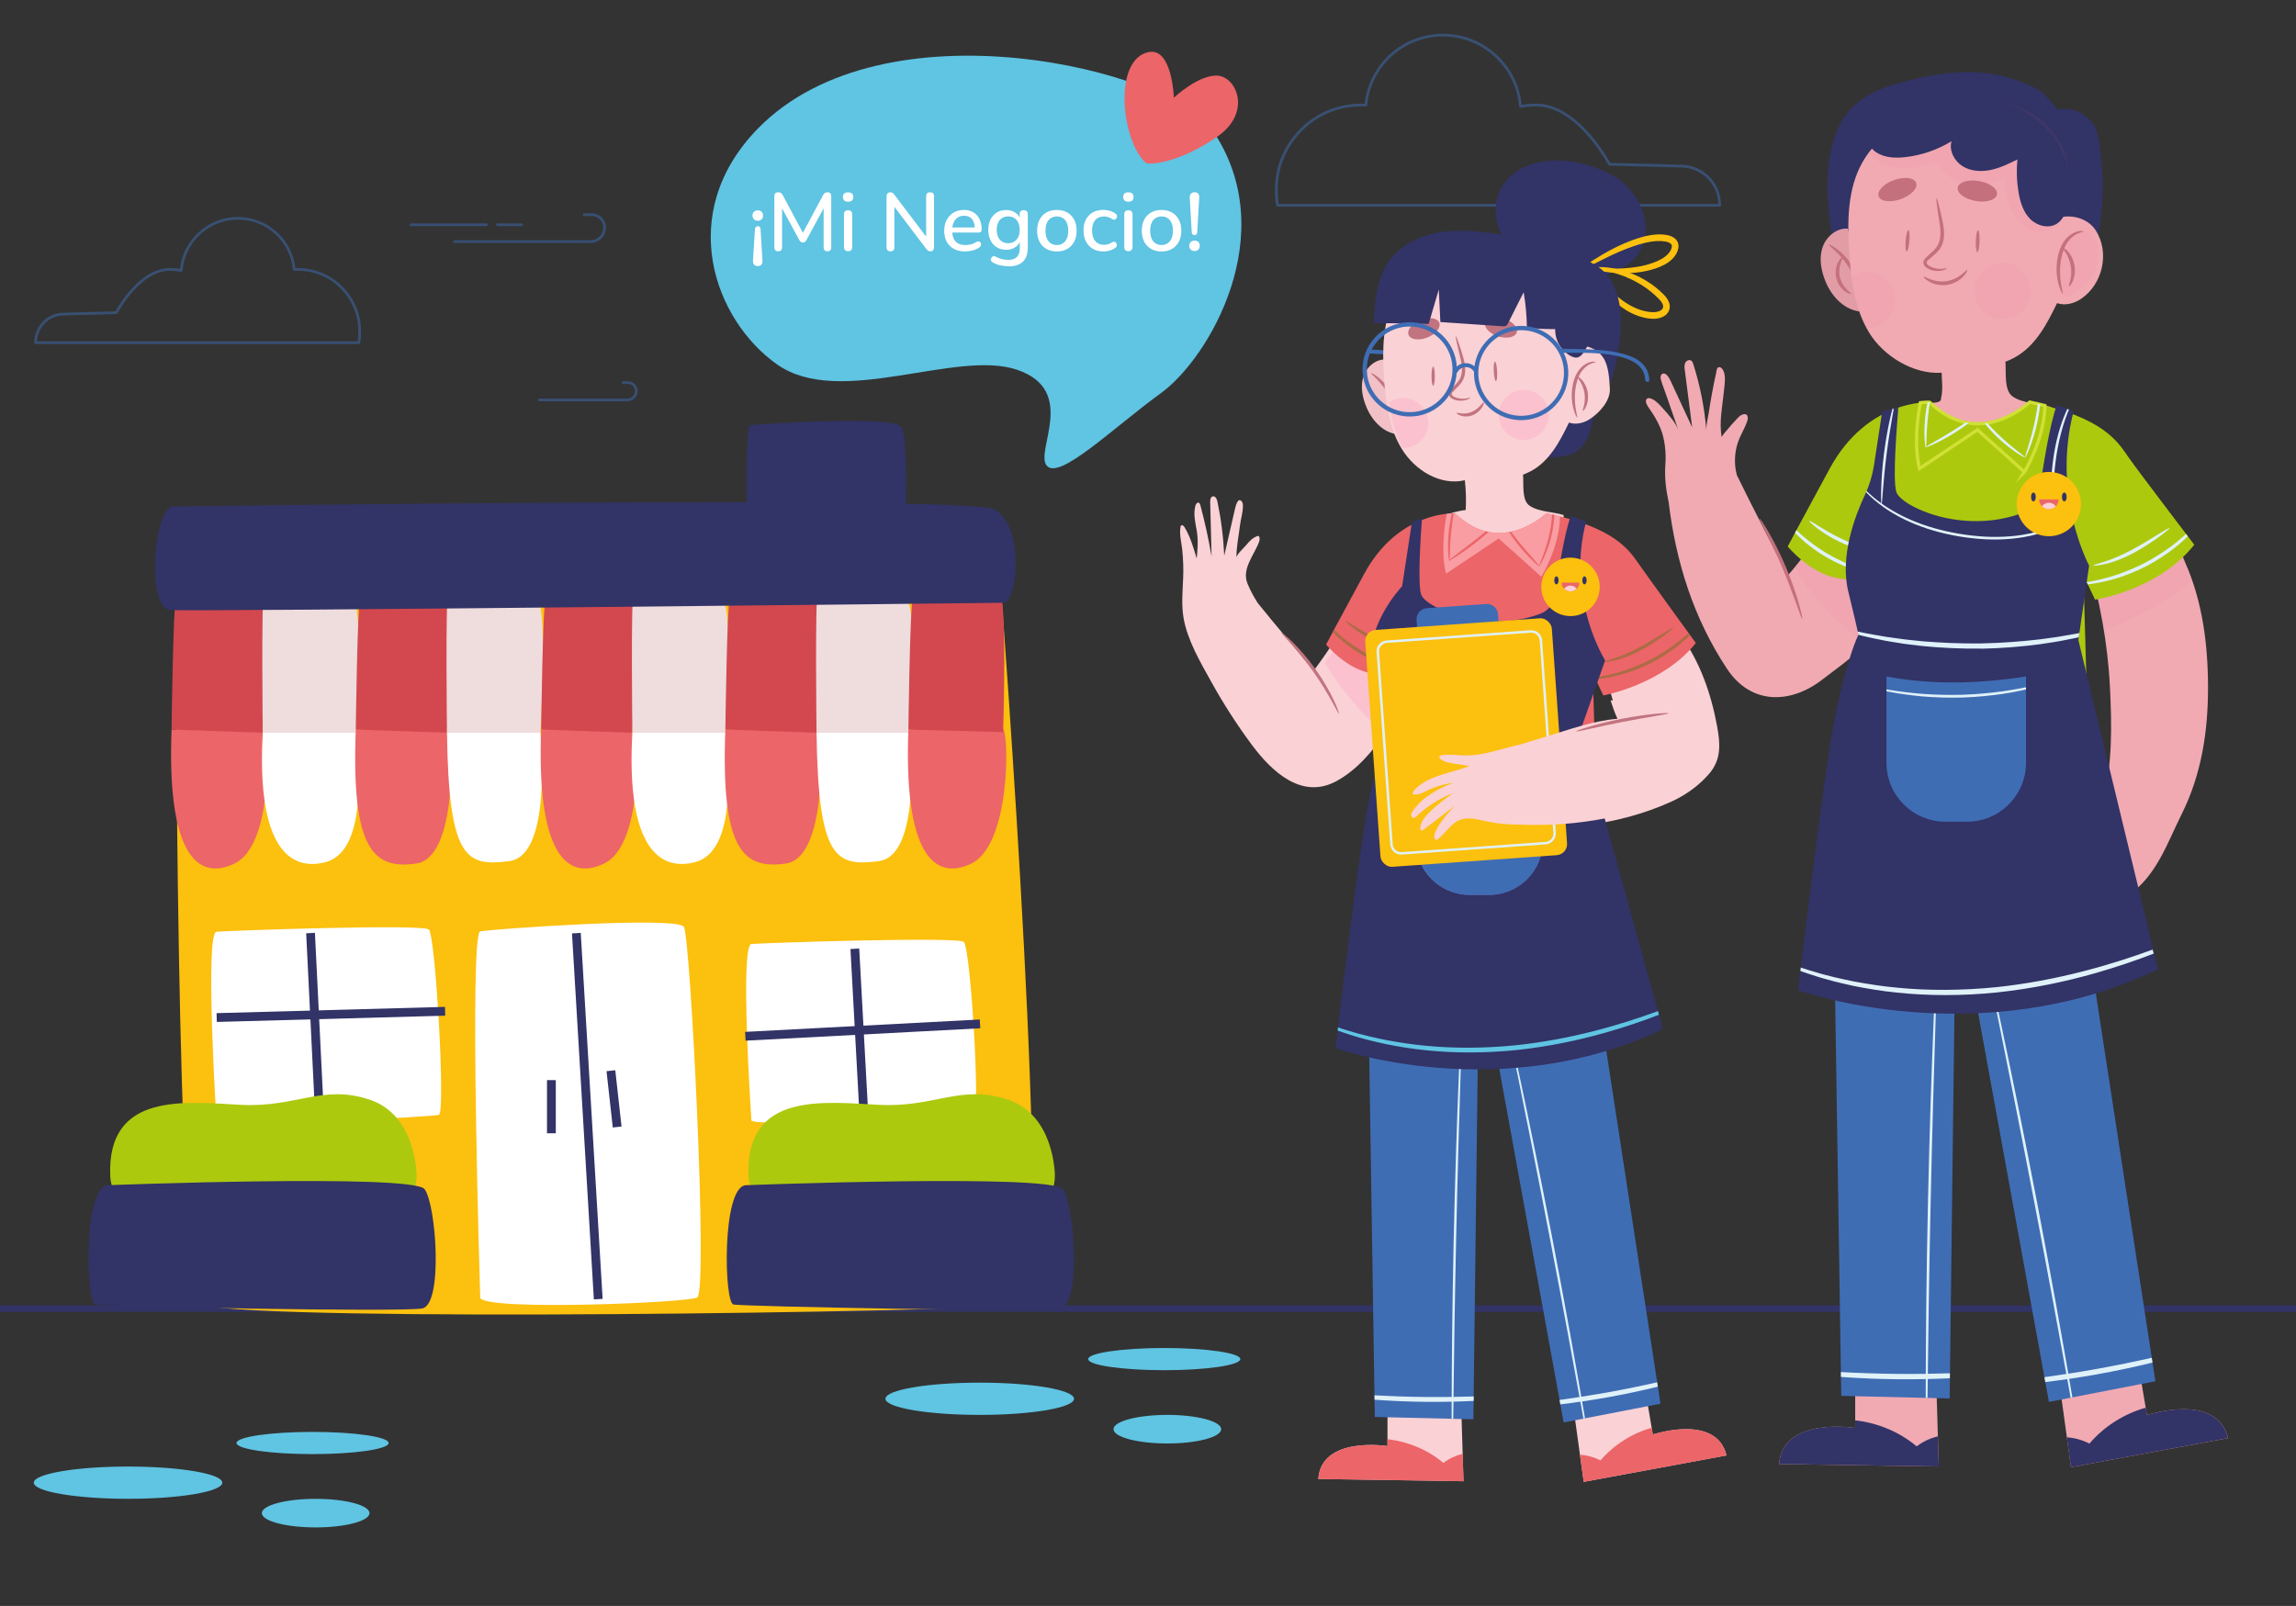 <?xml version="1.0" encoding="UTF-8"?>
<svg xmlns="http://www.w3.org/2000/svg" version="1.1" viewBox="0 0 699 489">
  <rect x="0" y="0" width="699" height="489" fill="#333333" stroke="none"/>
  <!-- Generator: Adobe Illustrator 29.7.1, SVG Export Plug-In . SVG Version: 2.1.1 Build 8)  -->
  <defs>
    <style>
      .st0, .st1 {
        fill: #3f6db4;
      }

      .st0, .st2 {
        opacity: .5;
      }

      .st3, .st4 {
        opacity: .07;
      }

      .st3, .st4, .st5, .st6 {
        mix-blend-mode: multiply;
      }

      .st3, .st7 {
        fill: #e05a90;
      }

      .st8 {
        fill: #323366;
      }

      .st9 {
        fill: #ec6568;
      }

      .st10 {
        fill: #fff;
      }

      .st11 {
        fill: #6b75c1;
      }

      .st12 {
        fill: #dff1f9;
      }

      .st13 {
        fill: #f99da2;
      }

      .st14 {
        fill: #efdcdd;
      }

      .st15 {
        isolation: isolate;
      }

      .st16 {
        fill: #f1aab2;
      }

      .st17 {
        fill: #c1747f;
      }

      .st18 {
        fill: #60c4e3;
      }

      .st5, .st6 {
        opacity: .15;
      }

      .st19 {
        fill: #fad1d5;
      }

      .st6, .st20 {
        fill: #ff65a7;
      }

      .st21 {
        fill: #d3484f;
      }

      .st22 {
        fill: #f2c0c7;
      }

      .st23, .st24 {
        fill: #adc90e;
      }

      .st24 {
        stroke: #d0e034;
        stroke-miterlimit: 10;
      }

      .st25 {
        fill: #e29ca6;
      }

      .st26 {
        fill: #fcc00e;
      }

      .st27 {
        fill: #ac6c45;
      }

      .st28 {
        fill: #c4707d;
      }
    </style>
  </defs>
  <g class="st15">
    <g id="Capa_1">
      <rect class="st8" y="397.48" width="699" height="2"/>
      <g>
        <g class="st2">
          <path class="st1" d="M109.12,104.75H10.83c-.23,0-.41-.18-.41-.41,0-4.99,3.9-8.99,8.89-9.12l15.81-.41c1.92-3.36,8.28-13.19,16.57-13.19,1.03,0,2.08.09,3.11.26.94-8.9,8.58-15.81,17.58-15.81s16.51,6.67,17.56,15.58c4.17-.19,8.48,1.09,11.9,3.54.79.56,1.54,1.2,2.24,1.89,3.57,3.52,5.63,8.1,5.81,12.89,0,.04.12,4.08-.42,4.64-.08.08-.24.15-.35.15ZM11.25,103.93h97.64c.17-.7.2-3.19.18-3.94-.17-4.58-2.15-8.96-5.57-12.34-.67-.66-1.39-1.27-2.14-1.81-3.07-2.2-6.85-3.41-10.64-3.41-.38,0-.75.01-1.12.04-.23.01-.41-.15-.43-.37-.84-8.68-8.05-15.22-16.78-15.22s-16.11,6.81-16.8,15.51c0,.12-.07.22-.16.29-.09.07-.21.1-.33.08-1.13-.21-2.28-.32-3.41-.32-8.02,0-14.25,9.93-15.97,12.98-.07.13-.2.21-.35.21l-16.04.42c-4.4.11-7.87,3.55-8.08,7.89Z"/>
        </g>
        <g class="st2">
          <path class="st1" d="M523.56,62.92h-134.47c-.14,0-.27-.06-.37-.16-.67-.69-.54-6.19-.53-6.24.24-6.52,3.05-12.74,7.9-17.54.95-.94,1.98-1.8,3.05-2.57,4.37-3.12,9.74-4.84,15.12-4.84.4,0,.8.01,1.2.03,1.37-12.18,11.57-21.32,23.89-21.32s22.72,9.48,23.92,21.66c1.46-.25,2.94-.38,4.39-.38,11.33,0,20.01,13.54,22.58,18.04l21.71.57c6.74.18,12.01,5.59,12.01,12.33,0,.23-.18.41-.41.41ZM389.29,62.1h133.86c-.21-6.1-5.06-10.94-11.2-11.1l-21.95-.57c-.14,0-.28-.08-.35-.21-2.36-4.18-10.92-17.83-21.98-17.83-1.55,0-3.13.15-4.69.44-.12.02-.23,0-.33-.08-.09-.07-.15-.18-.16-.29-.95-11.97-11.12-21.35-23.14-21.35s-21.96,9.01-23.11,20.96c-.02.22-.2.38-.43.37-.51-.03-1.02-.05-1.54-.05-5.21,0-10.42,1.66-14.64,4.69-1.04.74-2.03,1.58-2.95,2.49-4.71,4.64-7.43,10.68-7.66,16.98-.04,1.14.02,4.75.28,5.55Z"/>
        </g>
        <path class="st0" d="M179.81,73.97h-41.38c-.23,0-.41-.18-.41-.41s.18-.41.41-.41h41.38c2.12,0,3.84-1.72,3.84-3.85,0-1.94-1.58-3.52-3.52-3.52h-2.24c-.23,0-.41-.18-.41-.41s.18-.41.41-.41h2.24c2.4,0,4.35,1.95,4.35,4.35,0,2.57-2.09,4.67-4.67,4.67Z"/>
        <path class="st0" d="M190.98,122.19h-26.72c-.23,0-.41-.18-.41-.41s.18-.41.41-.41h26.72c1.29,0,2.34-1.05,2.34-2.34,0-1.17-.96-2.13-2.13-2.13h-1.44c-.23,0-.41-.18-.41-.41s.18-.41.41-.41h1.44c1.63,0,2.95,1.32,2.95,2.95,0,1.74-1.42,3.16-3.16,3.16Z"/>
        <path class="st0" d="M148.08,68.86h-22.92c-.23,0-.41-.18-.41-.41s.18-.41.41-.41h22.92c.23,0,.41.18.41.41s-.18.41-.41.41Z"/>
        <path class="st0" d="M158.78,68.86h-7.35c-.23,0-.41-.18-.41-.41s.18-.41.41-.41h7.35c.23,0,.41.18.41.41s-.18.41-.41.41Z"/>
        <path class="st0" d="M290.65,78.78h-7.35c-.23,0-.41-.18-.41-.41s.18-.41.41-.41h7.35c.23,0,.41.18.41.41s-.18.41-.41.41Z"/>
      </g>
      <g>
        <path class="st16" d="M580.92,174.14c-2.88-1.96-5.49-3.51-7.65-6.34-1.62-2.12-2.81-4.35-4.93-6.07-9.84-7.98-18.17,7.09-24.09,13.51-5.18-10.23-10.46-20.27-15.48-30.57-1-3.68-.68-7.8.8-11.21.76-1.74,1.73-3.39,2.35-5.19.44-1.26.14-2.71-1.62-1.97-.76.32-1.39,1.14-1.95,1.72-.82.84-1.6,1.73-2.33,2.65-.31.39-1.93,2.06-1.84,2.54-.89-4.68.21-9.42.65-14.08.17-1.78.64-4.35-.08-6.06-.27-.64-.98-1.66-1.73-1.14-.45.31-.45,1.21-.56,1.69-.45,1.92-.83,3.87-1.19,5.81-.38,2.01-.72,4.03-1.02,6.06-.26,1.75-.89,3.9-.75,5.67-.56-6.88-1.9-13.69-3.98-20.27-.13-.41-.29-.86-.65-1.09-.61-.41-1.5.04-1.82.71s-.23,1.45-.13,2.18c.75,5.81,1.5,11.63,2.25,17.44-2.01-4.34-4.03-8.67-6.04-13.01-.41-.89-1.26-3.04-2.32-3.34-1.13-.32-1.42.93-1.18,1.76.49,1.72,1.18,3.4,1.76,5.09,1.2,3.47,2.39,6.94,3.59,10.4-.83-2.41-3.06-4.8-4.72-6.66-.92-1.03-1.99-2.27-3.28-2.86-.51-.23-1.26-.49-1.69.02-.69.81.49,2.4.95,3.06,1.26,1.78,2.38,3.68,3.23,5.7,1.4,3.33,1.81,7.64,1.54,11.21-.3,3.95.2,7.68,1,11.42,2.19,18.16,7.56,35.3,17.74,50.7,7.35,11.12,19.42,10.82,29.2,3.19,5.33-4.16,12.72-9.02,16.28-14.82,1.03-1.68,11.38-16.66,9.69-17.81Z"/>
        <g class="st4">
          <path class="st7" d="M580.92,174.14c-2.88-1.96-5.49-3.51-7.65-6.34-1.62-2.12-2.81-4.35-4.93-6.07-8.7-7.05-16.21,3.89-21.92,10.96,5.22,9.34,12.78,17.37,21.78,23.15,1.17-1.25,2.2-2.54,3.03-3.89,1.03-1.68,11.38-16.66,9.69-17.81Z"/>
        </g>
        <path class="st16" d="M642.37,209.48c.56,11.42.75,23.03-2.07,34.2-.57,2.26-2.07,4.85-2.29,7.14-.23,2.35,1.52,4.24,2.64,6.2,2.86,5,5.3,10.24,7.29,15.65,8.64-6.08,11.73-15.69,16.24-24.74,6.09-12.21,8.06-25.33,8.04-38.76-.03-12.93-1.69-26.1-6.99-37.95-1.52-3.4-1.99-6.97-3.64-10.28-.26-.53-.57-1.09-1.09-1.37-.52-.29-1.16-.24-1.75-.17-4.2.49-7.96,1.42-11.33,3.88-3.54,2.6-7.63,5.53-12.08,6.2,3.89,13.15,6.36,26.29,7.03,39.99Z"/>
        <g class="st4">
          <path class="st7" d="M666.83,177.09c.17-.16.34-.33.51-.49-.63-1.82-1.33-3.61-2.12-5.37-1.52-3.4-1.99-6.97-3.64-10.28-.26-.53-.57-1.09-1.09-1.37-.52-.29-1.16-.24-1.75-.17-4.2.49-7.96,1.42-11.33,3.88-3.54,2.6-7.63,5.53-12.08,6.2,2.21,7.48,3.95,14.96,5.17,22.53,2.98-1.09,5.88-2.42,8.73-3.81,6.26-3.05,12.44-6.43,17.59-11.12Z"/>
        </g>
        <path class="st8" d="M636.97,78.94c2.02-6.88,3.08-14.05,3.16-21.22.04-3.66-.17-7.32-.63-10.95-.39-3.03-.52-6.63-2.37-9.14-2.13-2.9-5.73-4.91-9.29-4.38-.43.06-.88.16-1.29,0-.31-.12-.54-.38-.76-.62-1.83-2.06-3.48-4.52-5.99-5.74-2.48-1.21-5.18-2.35-7.83-3.13-10.36-3.05-20.67-1.82-30.95.75-5.06,1.26-9.91,2.7-14.23,5.76-5.39,3.81-7.96,9.19-9.35,15.52-2.3,10.45-.61,22.75,1.84,33.02"/>
        <path class="st25" d="M562.57,69.62c-3.53-.29-6.77,2.58-7.8,5.97-1.04,3.38-.28,7.08,1.09,10.35,2.05,4.89,6.65,9.53,12.41,8.9"/>
        <path class="st28" d="M566.61,89.89c.14-.02.18-1.1-.17-2.81-.35-1.7-1.16-4.01-2.6-6.27-1.44-2.25-3.19-3.97-4.59-5-1.4-1.04-2.4-1.46-2.47-1.34-.2.29,3.38,2.61,6.1,6.95,2.78,4.29,3.38,8.52,3.73,8.46Z"/>
        <path class="st28" d="M563.56,89.47c.08-.16-.55-.55-1.34-1.37-.79-.8-1.71-2.11-2.08-3.75-.37-1.64-.11-3.22.25-4.28.35-1.08.75-1.71.61-1.81-.1-.09-.75.38-1.36,1.5-.6,1.1-1.06,2.91-.62,4.85.45,1.94,1.65,3.38,2.67,4.1,1.03.75,1.82.89,1.87.76Z"/>
        <path class="st16" d="M612.84,109.12c6.7-3.4,10.29-10.36,13.42-16.82,2.39.85,5.12.15,7.24-1.26,6.63-4.4,8.92-14.13,4.49-20.95-2.31-3.56-7.18-4.93-11.26-3.79.15-5.95,1.12-10.88-.68-16.76-1.5-4.9-4.43-9.27-8.91-11.89-10.85-6.33-23.44-6.19-34.8-1.38-6.31,2.67-11.96,7.18-15.33,13.14-4.58,8.09-4.62,17.91-4.04,27.19.54,8.56,1.62,17.41,6.1,24.73,4.37,7.14,13.54,12.75,22.06,12.16.04,2.54.43,5.01-.14,7.51-.22.99.12.81-.69,1.3-.5.31-1.63.28-2.23.42-.35.08-4.02,1.22-4.01,1.24,2.97,5.17,8.88,8.13,14.8,8.88,5.92.75,11.9-.43,17.69-1.85,1.88-.46,3.8-.98,5.38-2.11,1.57-1.13,2.74-3.02,2.48-4.94-3.63-1.15-8.51-1.01-11.7-3.23-2.69-1.88-1.9-7.57-2.17-10.56.79-.3,1.56-.65,2.31-1.03Z"/>
        <path class="st16" d="M564.8,421.62v13.17s-22.12-3.5-23.16,11.01l48.61.75-.92-30.53"/>
        <path class="st16" d="M651.43,417.93l2.2,12.98s21.23-7.15,24.68,6.99l-47.81,8.85-4.18-30.26"/>
        <polygon class="st1" points="558.64 300.32 560.56 425.04 593.56 425.82 595.16 296.11 558.64 300.32"/>
        <path class="st8" d="M564.8,432.49v2.29s-22.12-3.5-23.16,11.01l48.61.75-.28-9.18c-2.33.57-4.55,1.59-6.45,3.05-5.27-4.42-11.89-7.17-18.72-7.92Z"/>
        <path class="st12" d="M589.3,296.78c-.17,3.5-.36,7.75-.57,12.66-.61,14.42-1.29,34.35-1.77,56.37-.48,22.02-.66,41.96-.68,56.39,0,1.19,0,2.33,0,3.45h.54c.01-1.11.03-2.25.04-3.44.17-14.43.44-34.36.92-56.38.48-22.01,1.07-41.94,1.53-56.36.15-4.81.28-9.05.4-12.73l-.41.05Z"/>
        <polygon class="st1" points="637.26 297.3 656.19 420.59 623.78 426.87 600.55 299.24 637.26 297.3"/>
        <path class="st12" d="M593.65,418.16c-4.85.15-10.18.24-15.77.19-6.25-.06-12.16-.28-17.44-.56l.02,1.48c5.27.38,11.17.65,17.4.71,5.59.05,10.92-.08,15.76-.31l.02-1.51Z"/>
        <path class="st8" d="M653.24,428.65l.38,2.26s21.23-7.15,24.68,6.99l-47.81,8.85-1.26-9.1c2.39.17,4.75.81,6.87,1.93,4.46-5.23,10.52-9.06,17.13-10.94Z"/>
        <path class="st12" d="M606.44,298.93c.75,3.42,1.65,7.58,2.67,12.39,3.01,14.12,7,33.65,11.15,55.28,4.14,21.63,7.65,41.26,10.08,55.49.2,1.17.39,2.3.58,3.4l-.53.1c-.2-1.1-.4-2.23-.62-3.4-2.57-14.2-6.17-33.81-10.31-55.43-4.15-21.63-8.05-41.17-10.91-55.32-.95-4.71-1.79-8.88-2.52-12.49l.41-.02Z"/>
        <path class="st12" d="M622.41,419.34c4.81-.66,10.07-1.46,15.58-2.44,6.15-1.1,11.94-2.3,17.1-3.46l.22,1.46c-5.13,1.26-10.9,2.51-17.04,3.61-5.5.98-10.78,1.74-15.6,2.32l-.27-1.48Z"/>
        <path class="st28" d="M592.71,81.69c-.03-.08-.43.04-1.14.13-.71.08-1.76.12-2.95-.27-1.07-.35-2.97-1.34-1.6-2.32.6-.58,1.32-1.14,2.05-1.8.72-.65,1.47-1.45,1.97-2.44.99-2.01.89-4.15.66-5.9-.25-1.78-.65-3.31-.93-4.6-.6-2.58-1.05-4.17-1.21-4.14-.15.03.02,1.67.42,4.29.19,1.31.5,2.87.68,4.57.17,1.69.19,3.6-.64,5.27-.82,1.65-2.48,2.71-3.74,4.01-.31.32-.73.78-.74,1.45,0,.66.39,1.11.73,1.4.73.58,1.44.81,2.13,1,1.38.33,2.53.16,3.26-.07.74-.23,1.08-.5,1.05-.56Z"/>
        <path class="st28" d="M580.47,76.57c.31.03.69-1.41.83-3.21.15-1.8.01-3.27-.3-3.3-.31-.03-.69,1.41-.83,3.21-.15,1.8-.01,3.27.3,3.3Z"/>
        <path class="st28" d="M601.99,76.77c.31,0,.62-1.49.67-3.32.06-1.83-.15-3.33-.47-3.35-.31-.02-.61,1.46-.67,3.32-.06,1.86.15,3.36.47,3.35Z"/>
        <circle class="st3" cx="609.72" cy="88.58" r="8.55"/>
        <path class="st3" d="M576.99,91.33c0-4.72-3.83-8.55-8.55-8.55-1.77,0-3.42.54-4.78,1.46.71,5.47,1.98,10.84,4.56,15.63.08,0,.15.01.22.01,4.72,0,8.55-3.83,8.55-8.55Z"/>
        <path class="st23" d="M587.46,122.49s-18.85-1.09-30.42,20.19c-9.52,17.51-12.78,23.72-12.78,23.72,0,0,6.88,8.43,15.57,9.69,8.69,1.26,36.67,9.14,36.67,9.14l13.08,19.1,22.98,16.7,3.12,2.54-1.4-48.45,3.54,7.46s19.18-2.79,30.21-16.71c0,0-17.22-22.6-19.91-26.47-3.34-4.81-7.57-12.3-30.17-16.96,0,0-15.17,14.78-30.48.05Z"/>
        <path class="st12" d="M567.44,174.3c3.26.79,5.34.89,5.36.78.03-.18-2-.55-5.15-1.52-1.58-.47-3.42-1.15-5.43-1.99-1.99-.87-4.13-1.94-6.29-3.22-2.14-1.3-4.08-2.7-5.79-4.06-1.21-.99-2.3-1.95-3.24-2.84-.15.27-.29.53-.42.78.88.91,1.89,1.86,3.02,2.84,1.7,1.42,3.67,2.88,5.86,4.21,2.2,1.32,4.41,2.38,6.46,3.22,2.07.81,3.97,1.42,5.61,1.81Z"/>
        <path class="st12" d="M570.28,168.03c.08-.32-4.65-1.53-10-4.15-5.37-2.59-9.25-5.55-9.45-5.29-.19.2,3.47,3.62,8.97,6.27,5.49,2.69,10.44,3.44,10.48,3.17Z"/>
        <path class="st8" d="M632.74,194.92l3.28-22.7s-11.47-21.19-4.73-46.98c-1.67-.7-3.4-1.29-5.1-1.91-2.21,5.91-4.35,19.76-5.33,26.69-.39,2.75-2.24,5.06-4.83,6.05-18.46,7.06-37.36-1.95-38.7-6.27-1.21-3.89.2-20.41.6-25.69-1.15.32-3.84.75-4.92,1.25l-2.44,16.01c-.5,3.27-1.45,6.45-2.86,9.44-2.91,6.16-7.65,18.54-5,29.36,3.7,15.11,3.03,13.22,3.03,13.22,0,0-3.36,6.5-7.09,25.01-3.73,18.51-11.22,83.16-11.22,83.16,0,0,55.16,19.68,109.58-6.42l-24.26-100.24Z"/>
        <path class="st12" d="M655.34,289.15c-12.58,4.61-28.99,9.46-47.43,11.42-10.7,1.09-20.99,1.08-30.26.18-4.64-.42-9.02-1.12-13.09-1.87-2.03-.42-3.99-.82-5.86-1.27-1.86-.49-3.67-.88-5.35-1.41-1.81-.52-3.52-1.06-5.12-1.59-.04.36-.08.71-.12,1.05,1.54.55,3.18,1.1,4.92,1.64,1.69.57,3.5,1,5.37,1.53,1.88.49,3.86.92,5.9,1.38,4.11.81,8.52,1.57,13.21,2.03,9.36.99,19.77,1.05,30.58-.06,10.8-1.16,20.96-3.32,29.99-5.91,6.47-1.85,12.37-3.89,17.6-5.9l-.34-1.23Z"/>
        <path class="st28" d="M598.91,82.17c-.15-.1-.67.58-1.7,1.39-1.01.82-2.61,1.75-4.55,2.05-1.94.3-3.75-.09-4.96-.56-1.23-.47-1.93-.95-2.04-.81-.09.1.45.83,1.7,1.54,1.23.71,3.26,1.31,5.48.96,2.22-.35,3.97-1.54,4.92-2.59.98-1.06,1.27-1.92,1.15-1.99Z"/>
        <path class="st28" d="M583.37,55.68c.57,1.6-1.52,3.82-4.68,4.95-3.16,1.13-6.18.75-6.75-.85s1.52-3.82,4.68-4.95c3.16-1.13,6.18-.75,6.75.85Z"/>
        <path class="st28" d="M607.97,59.21c-.29,1.67-3.21,2.56-6.51,1.99-3.3-.58-5.74-2.4-5.45-4.08.29-1.67,3.21-2.56,6.51-1.99s5.74,2.4,5.45,4.08Z"/>
        <path class="st12" d="M666.05,163.28c-.16-.22-.34-.44-.52-.68-.38.35-.77.7-1.2,1.06-.96.88-2.07,1.71-3.21,2.61-2.35,1.73-5.03,3.48-8.01,5.06-2.99,1.54-5.96,2.75-8.72,3.7-1.39.43-2.71.87-3.97,1.16-1.25.35-2.44.58-3.52.79-.57.11-1.1.2-1.61.29l.32.67c.46-.05.93-.11,1.43-.2,1.11-.17,2.32-.36,3.6-.67,1.3-.26,2.64-.67,4.07-1.08,2.83-.91,5.87-2.11,8.92-3.69,3.03-1.61,5.76-3.42,8.11-5.23,1.15-.94,2.26-1.81,3.21-2.73.4-.35.76-.7,1.11-1.05Z"/>
        <path class="st12" d="M660.47,160.82c-.09-.13-1.36.6-3.36,1.83-2.01,1.23-4.75,2.97-7.88,4.66-3.14,1.69-6.11,2.93-8.33,3.65-2.21.73-3.64,1.04-3.61,1.21.02.13,1.5.08,3.82-.47,2.32-.54,5.44-1.7,8.63-3.43,3.19-1.73,5.89-3.59,7.8-4.98,1.9-1.4,3.02-2.35,2.94-2.47Z"/>
        <g class="st4">
          <path class="st7" d="M568.99,46.98c2.62,2.64,6.36,3.97,10.08,4.17,3.71.19,7.41-.67,10.91-1.93,1.39,3.66,5,6.2,8.85,6.91,3.85.71,7.86-.23,11.36-1.98.37,3.04.76,6.12,1.9,8.96s3.14,5.46,5.93,6.71c2.8,1.25,6.44.81,8.43-1.51.8-.93,1.3-2.09,1.72-3.25,2.85-7.88,2.48-17.24-2.42-24.04-5.04-7-13.89-10.23-22.43-11.4-7.22-.99-15.13-.61-20.98,3.74"/>
        </g>
        <path class="st8" d="M568.87,38.58c-1.58,2.57-.16,6.17,2.36,7.82,2.52,1.65,5.75,1.78,8.74,1.45,5-.55,9.87-2.22,14.15-4.85-.79,2.84.82,5.99,3.31,7.57s5.66,1.78,8.55,1.19c2.89-.59,5.57-1.91,8.22-3.21-.34,3.35-.22,6.74.34,10.05.5,2.96,1.44,5.99,3.56,8.11,2.12,2.12,5.71,3.01,8.2,1.34,1.56-1.04,2.43-2.85,2.99-4.63,2.42-7.74.15-16.54-5.04-22.77-5.18-6.23-12.97-10-20.99-11.18s-16.26.06-23.96,2.59c-3.88,1.27-7.75,2.93-10.69,5.77"/>
        <g class="st4">
          <path class="st7" d="M637.3,83.47c-1.13,2.21-2.6,3.43-4.63,4.8-.43.29-3.91,2.8-4.31,1.74-1.17-3.07-1.83-6.73-1.59-10.02.23-3.14,1.43-6.27,3.68-8.47.58-.56,1.23-1.07,2-1.3,1.18-.36,2.51,0,3.5.74s1.67,1.84,2.11,3c1.16,3.06.72,6.6-.76,9.52Z"/>
        </g>
        <g>
          <path class="st28" d="M634.33,70.45c0-.07-.33-.16-.93-.13-.6.04-1.49.23-2.45.78-.95.53-1.97,1.43-2.75,2.65-.79,1.21-1.36,2.71-1.69,4.31-.69,3.2-.4,6.21.13,8.25.53,2.06,1.21,3.2,1.33,3.14.16-.06-.24-1.29-.54-3.3-.31-2-.46-4.84.19-7.85.32-1.5.81-2.87,1.47-3.99.66-1.12,1.48-1.96,2.29-2.52,1.63-1.14,2.97-1.14,2.95-1.33Z"/>
          <path class="st28" d="M629.9,87.18c.11.08.66-.46,1.15-1.57.49-1.11.82-2.82.53-4.67-.29-1.85-1.13-3.38-1.94-4.28-.81-.91-1.49-1.25-1.58-1.14-.12.13.36.67.93,1.62.58.94,1.2,2.34,1.46,3.98.25,1.65.09,3.17-.17,4.24-.25,1.08-.54,1.74-.39,1.83Z"/>
        </g>
        <path class="st12" d="M603.19,197.53c6.38-.13,12.44-.65,17.91-1.37,2.73-.42,5.33-.78,7.73-1.29,1.2-.24,2.37-.45,3.48-.7.19-.04.36-.09.55-.13l.18-1.28c-.33.07-.64.13-.98.2-1.11.22-2.27.39-3.47.6-2.39.45-4.98.76-7.69,1.13-5.44.63-11.44,1.11-17.75,1.23-6.31.08-12.33-.2-17.78-.65-2.72-.29-5.31-.51-7.72-.88-1.2-.17-2.37-.31-3.49-.49-1.1-.19-2.16-.37-3.2-.55-2-.35-3.8-.7-5.39-1.03.11.52.16.82.19.97,1.49.38,3.14.81,4.99,1.16,1.04.21,2.11.43,3.21.65,1.12.22,2.29.38,3.5.58,2.42.43,5.03.71,7.77,1.03,5.5.54,11.57.87,17.95.79Z"/>
        <path class="st24" d="M616.31,143.7s6.06-9.71,6.25-20.2c-1.45-.37-2.98-.72-4.62-1.06,0,0-15.17,14.78-30.48.05,0,0-1.06-.06-2.82.13-.84,4.45-1.99,12.97-.25,20.06l17.64-11.8,14.29,12.81Z"/>
        <g>
          <path class="st12" d="M598.41,128.64c-1.09.73-2.31,1.54-3.64,2.37-4.14,2.62-7.75,4.49-8.37,5.01.12-1.02.08-4.54.51-8.71.17-1.76.41-3.39.62-4.76-.02-.02-.04-.04-.07-.06,0,0-.23-.01-.62,0-.29,1.36-.57,2.98-.74,4.75-.52,5.03,0,9.12.21,9.1.03,0,.05-.06.07-.17.6-.07,4.49-1.72,8.83-4.46,1.58-.99,3-1.99,4.19-2.89-.33-.05-.66-.1-.99-.17Z"/>
          <path class="st12" d="M616.54,139.3s0,0,0,0c.11,0,.72-1.17,1.48-3.14.78-2,1.68-4.84,2.34-8.06.36-1.75.6-3.42.76-4.94-.24-.06-.47-.12-.72-.17-.21,1.51-.48,3.18-.84,4.95-1.2,5.96-3.01,10.65-3.05,11.29-.36-.48-3.82-2.86-7.51-6.34-1.56-1.45-2.91-2.88-4-4.07-.25.04-.51.06-.77.09,1.06,1.34,2.48,2.95,4.22,4.57,4.04,3.81,8,6.01,8.1,5.83Z"/>
        </g>
        <ellipse class="st27" cx="572.75" cy="152.76" rx=".08" ry=".41"/>
        <path class="st12" d="M615.83,163.61c3.35-.56,6.38-1.48,9.01-2.56.03.19.06.3.08.3.03,0,.04-.13.06-.35,1.06-.44,2.05-.91,2.97-1.39,1.12-.59,2.13-1.19,3.04-1.79-.04-.17-.08-.34-.11-.51-.95.6-2.01,1.2-3.19,1.78-.84.42-1.73.82-2.68,1.21,0-.19,0-.39,0-.62,0-1.56,0-3.07,0-4.53.02-3.82.09-9.11.84-14.87.74-5.77,2.16-10.86,3.56-14.4.16-.41.32-.8.47-1.17-.16-.06-.32-.13-.49-.19-.17.36-.34.74-.52,1.14-1.55,3.53-3.08,8.68-3.83,14.51-.76,5.83-.74,11.16-.61,14.99.07,1.92.16,3.47.25,4.53.02.26.04.5.06.7-2.64,1.05-5.68,1.94-9.05,2.47-4.69.75-9.96.83-15.41.2-5.46-.62-10.58-1.81-15.06-3.4-4.49-1.58-8.3-3.58-11.29-5.58-.36-.24-.7-.47-1.03-.71.1-.63.21-2.15.37-4.26.22-2.83.57-6.74,1.12-11.04.55-4.3,1.19-8.17,1.69-10.97.19-1.05.35-1.96.47-2.67-.14.03-.28.06-.42.09-.18.68-.39,1.5-.61,2.47-.64,2.78-1.38,6.66-1.93,10.98-.55,4.32-.81,8.26-.88,11.11-.05,2.01-.03,3.47.03,4.16-1.87-1.34-3.35-2.64-4.48-3.75-.05.12-.1.25-.16.37,1.32,1.38,3.13,3.03,5.52,4.69,2.98,2.09,6.83,4.17,11.36,5.81,4.53,1.65,9.71,2.88,15.23,3.5,5.52.64,10.87.54,15.62-.27Z"/>
        <g>
          <circle class="st26" cx="623.76" cy="153.49" r="9.79"/>
          <g>
            <ellipse class="st8" cx="619.06" cy="151.32" rx=".72" ry="1.34"/>
            <ellipse class="st8" cx="628.46" cy="151.32" rx=".72" ry="1.34"/>
          </g>
          <g>
            <path class="st9" d="M620.81,152.06s0,.02,0,.03c0,1.63,1.32,2.95,2.95,2.95s2.95-1.32,2.95-2.95c0-.01,0-.02,0-.03h-5.88Z"/>
            <path class="st19" d="M623.76,155.04c.83,0,1.58-.35,2.12-.9-.49-.64-1.25-1.06-2.12-1.06s-1.63.42-2.12,1.06c.54.56,1.28.9,2.12.9Z"/>
          </g>
        </g>
        <g>
          <path class="st1" d="M605.77,207.31c-10.56.92-21.11.62-31.45-1.32v26.27c0,9.91,8.04,17.95,17.95,17.95h6.58c9.92,0,17.95-8.04,17.95-17.95v-26.29c-3.66.6-7.35,1.02-11.03,1.34Z"/>
          <path class="st12" d="M615.1,210.31c.59-.11,1.15-.24,1.7-.37v-.67c-.6.12-1.2.25-1.84.36-1.64.34-3.41.58-5.26.87-3.72.5-7.83.9-12.17,1.05-4.33.12-8.46,0-12.21-.27-1.87-.17-3.65-.3-5.31-.54-1.66-.18-3.2-.43-4.6-.65-.38-.05-.74-.11-1.1-.17v.57c.32.06.66.13,1,.18,1.4.27,2.95.55,4.61.76,1.66.26,3.45.42,5.33.62,3.77.31,7.93.47,12.3.34,4.37-.15,8.51-.58,12.25-1.12,1.87-.31,3.64-.59,5.28-.96Z"/>
        </g>
        <path class="st28" d="M548.67,188.5c.14-.04-.21-1.88-1.04-4.79-.83-2.91-2.17-6.89-3.97-11.14-1.81-4.26-3.74-7.98-5.27-10.59-1.52-2.62-2.61-4.15-2.73-4.08-.14.08.71,1.75,2.05,4.44,1.34,2.69,3.15,6.43,4.95,10.65,1.79,4.22,3.23,8.12,4.24,10.95,1.01,2.84,1.62,4.6,1.77,4.56Z"/>
      </g>
      <g>
        <path class="st8" d="M458.59,73.41c-4.33-5.08-4.35-13.31-.05-18.41,4.03-4.79,10.8-6.42,17.04-6.08,5.38.29,10.69,1.84,15.38,4.49,10.14,5.73,14.91,20.81,3.32,28.03-3.71,2.31-8.3,3.17-12.6,2.37"/>
        <path class="st19" d="M439.49,200.72c-.29-.99-1.18-1.67-2.03-2.26-5.48-3.78-11.58-6.55-17.65-9.3-1.39-.63-2.83-1.27-4.36-1.33-3.81-.13-6.55,2.98-8.32,5.9-2.2,3.62-4.66,7.06-7.2,10.52-6.23-7.72-10.76-12.87-16.99-20.59-1.22-1.89-2.3-3.89-3.15-5.96-1.84-4.46,2.06-8.71,3.51-12.67.24-.65.35-1.55-.26-1.88-1.65.52-2.64,1.59-3.69,2.88-.67.82-2.94,2.82-2.93,3.81-.02-3.31.68-6.56,1.08-9.84.24-1.96.9-3.97.9-5.92,0-.47-.04-.98-.33-1.35-1.28-1.66-1.99,1.8-2.15,2.48-1.07,4.66-2.14,9.32-3.21,13.98-.25-5.53-.94-11.03-2.07-16.45-.16-.78-.64-1.77-1.42-1.6-.68.15-.81,1.05-.79,1.75.14,5.52.29,11.04.43,16.56-.9-5.25-2.05-10.47-3.42-15.62-.08-.29-.19-.63-.47-.74-.51-.21-.94.44-1.07.98-.63,2.64,0,4.98.44,7.53.48,2.71.27,5.74-.02,8.46-.96-3.29-1.94-6.63-3.72-9.57-.23-.38-.75-.79-1.05-.46-.07.08-.11.19-.13.3-.46,2.15.26,4.81.49,6.98.31,2.91.41,5.84.29,8.77-.16,3.99-.56,8.05.11,12.01,1.16,6.85,5.11,13.49,8.44,19.51,3.71,6.69,7.85,13.15,12.42,19.28,6.04,8.11,15.11,16.56,25.46,11.09,6.41-3.39,11.18-9.19,15.38-15.11,3.47-4.89,5.56-10.82,8.96-15.59,1.83-2.57,9.77-2.29,8.51-6.56Z"/>
        <g class="st5">
          <path class="st20" d="M437.98,201.46c-.04-.82-.11-1.63-.19-2.44-5.31-3.56-11.17-6.23-16.99-8.87-1.39-.63-2.83-1.27-4.36-1.33-3.81-.13-6.55,2.98-8.32,5.9-1.48,2.43-3.07,4.78-4.73,7.1,2.27,3.94,4.98,7.65,7.88,11.16,2.63,3.19,5.46,6.25,8.81,8.68.99.72,2.03,1.36,3.1,1.95,3.37-4.84,5.46-10.65,8.8-15.34,1.01-1.42,3.87-1.97,6.03-2.89.05-1.3.05-2.61-.01-3.91Z"/>
        </g>
        <path class="st19" d="M422.41,428.35v11.97s-20.12-3.19-21.07,10.02l44.21.68-.84-27.76"/>
        <path class="st19" d="M501.19,425l2,11.81s19.31-6.5,22.44,6.36l-43.48,8.05-3.81-27.52"/>
        <polygon class="st1" points="416.8 318.04 418.55 431.46 448.56 432.17 450.01 314.21 416.8 318.04"/>
        <path class="st9" d="M422.41,438.24v2.09s-20.12-3.19-21.07,10.02l44.21.68-.25-8.35c-2.12.52-4.13,1.45-5.87,2.77-4.79-4.02-10.81-6.52-17.02-7.21Z"/>
        <polygon class="st1" points="488.31 315.3 505.52 427.42 476.04 433.13 454.92 317.06 488.31 315.3"/>
        <path class="st9" d="M502.84,434.75l.35,2.06s19.31-6.5,22.44,6.36l-43.48,8.05-1.14-8.27c2.17.16,4.32.74,6.25,1.75,4.06-4.76,9.57-8.24,15.58-9.95Z"/>
        <g>
          <path class="st12" d="M444.69,314.82c-.16,3.18-.33,7.05-.52,11.52-.55,13.11-1.17,31.24-1.61,51.26-.43,20.03-.6,38.16-.62,51.28,0,1.08,0,2.12,0,3.13h.49c.01-1.01.02-2.05.04-3.13.15-13.12.4-31.25.83-51.27.44-20.02.97-38.14,1.39-51.26.14-4.37.26-8.23.36-11.58l-.37.04Z"/>
          <path class="st12" d="M448.65,425.21c-4.41.14-9.25.22-14.34.17-5.68-.05-11.06-.25-15.86-.51l.02,1.34c4.79.35,10.16.59,15.83.65,5.08.04,9.93-.07,14.34-.29l.02-1.37Z"/>
          <path class="st12" d="M460.27,316.78c.68,3.11,1.5,6.9,2.43,11.27,2.73,12.84,6.37,30.6,10.14,50.27,3.77,19.67,6.96,37.52,9.17,50.46.18,1.07.36,2.09.53,3.09l-.48.09c-.18-1-.37-2.03-.56-3.09-2.34-12.91-5.61-30.75-9.38-50.41-3.77-19.67-7.32-37.44-9.93-50.31-.86-4.29-1.63-8.07-2.29-11.35l.37-.02Z"/>
          <path class="st12" d="M474.79,426.28c4.37-.6,9.16-1.33,14.17-2.22,5.59-1,10.86-2.09,15.55-3.15l.2,1.33c-4.67,1.14-9.92,2.28-15.5,3.28-5.01.89-9.8,1.58-14.18,2.11l-.25-1.35Z"/>
        </g>
        <path class="st19" d="M522.76,221.14c-1.79-9.79-5.19-19.64-11.12-27.73-2.55-3.48-5.71-8.56-10.4-6.85-4.92,1.8-9.87,5.96-13.93,9.2-.54.43-1.1.89-1.4,1.51-1.11,2.25,2.49,7.48,3.17,9.53,1.44,4.4,2.38,8.79,4.34,13.04-7.69.64-15.2,3.49-22.55,5.68-6.76,2.02-13.51,4.1-20.24,6.21.54,6.68,1.9,13.34,3.95,19.72,18.36,1.95,37.39.25,54.11-7.29,4.34-1.95,8.53-4.9,11.69-8.6,3.68-4.3,3.37-9.07,2.38-14.44Z"/>
        <path class="st8" d="M468.86,137.59c.66.96,1.81,1.49,2.97,1.66,1.15.16,2.33,0,3.48-.21,1.31-.23,2.63-.5,3.81-1.1,2.15-1.09,3.67-3.17,4.57-5.41.9-2.24,1.24-4.66,1.58-7.05-3.72.91-7.66.95-11.4.11"/>
        <path class="st1" d="M425.53,107.05c-2.99-.31-5.99-.53-8.99-.67-.19.4-.39.8-.59,1.19,3.2.14,6.4.38,9.58.71.79.08.78-1.15,0-1.23Z"/>
        <path class="st22" d="M421.98,109.48c-3.14-.26-6.02,2.3-6.94,5.31-.92,3.01-.24,6.3.97,9.21,1.98,4.73,6.3,9.06,11.86,8.19"/>
        <path class="st17" d="M425.76,128.78c.12,0,.26-1.02.06-2.66-.19-1.64-.79-3.89-2.01-6.11-1.22-2.22-2.79-3.94-4.07-4.99-1.28-1.05-2.21-1.48-2.28-1.38-.2.25,3.16,2.57,5.46,6.85,2.37,4.25,2.52,8.33,2.83,8.29Z"/>
        <path class="st26" d="M485.5,82.07c-.01.14.81.35,2.33.58,1.51.23,3.72.48,6.49.51,2.75.01,6.12-.21,9.68-1.41,1.75-.59,3.67-1.41,5.24-3.01.77-.82,1.42-1.79,1.7-3.07.13-.63.1-1.47-.29-2.16-.38-.7-1-1.15-1.58-1.43-.59-.29-1.18-.44-1.76-.54-.56-.09-1.1-.14-1.65-.16-1.09-.03-2.15.06-3.16.22-2.04.33-3.88.93-5.6,1.55-3.45,1.26-6.36,2.8-8.74,4.17-4.73,2.78-7.42,4.8-7.3,5.02.15.27,3.14-1.34,7.97-3.76,2.43-1.19,5.33-2.55,8.68-3.67,1.67-.55,3.45-1.08,5.29-1.35.92-.13,1.85-.2,2.79-.17.47.02.93.07,1.39.14.43.07.85.19,1.19.36.35.17.58.38.7.59.12.21.15.45.09.8-.14.71-.6,1.49-1.17,2.08-1.17,1.23-2.8,2.03-4.42,2.62-3.25,1.2-6.43,1.57-9.1,1.73-2.68.16-4.87.12-6.39.14-1.52,0-2.37.06-2.38.2Z"/>
        <path class="st26" d="M481.7,81.98c-.19.21,2.12,2.61,6.01,6.31,1.96,1.81,4.18,4.17,7.34,6.15,1.58.97,3.38,1.8,5.39,2.26,1.02.23,2.01.38,3.17.37,1.13-.05,2.33-.27,3.44-1.1.54-.42,1-1.07,1.19-1.77.2-.7.12-1.46-.09-2.07-.45-1.23-1.23-2.05-1.96-2.75-1.43-1.39-2.96-2.59-4.5-3.57-3.09-1.97-6.2-3.15-8.88-3.78-2.68-.63-4.91-.76-6.43-.71-1.53.04-2.35.24-2.35.36,0,.35,3.37.2,8.4,1.73,2.5.78,5.38,2.03,8.23,3.96,1.42.96,2.82,2.11,4.14,3.42.65.63,1.22,1.32,1.44,1.99.22.65.07,1.19-.44,1.6-.53.42-1.41.65-2.25.68-.83.02-1.8-.1-2.66-.29-1.76-.38-3.4-1.09-4.87-1.93-2.93-1.71-5.26-3.93-7.34-5.62-4.13-3.43-6.78-5.45-6.96-5.24Z"/>
        <path class="st8" d="M481.8,78.76c3.26,1.3,6.45,3.19,8.35,6.15,3.4,5.3,3.69,12.08,2.98,18.16-.65,5.56-1.7,13.71-5.73,17.88-2.58-2.39-4.38-5.6-5.08-9.04-1.14-5.6.55-11.77-1.95-16.91-1.24-2.55-3.41-4.59-4.42-7.23-.73-1.91-.83-4.1-2.02-5.76-1.16-1.62-4.98-3.85-1.95-5.57,2.42-1.38,7.56,1.42,9.82,2.32Z"/>
        <path class="st19" d="M465.73,143.64c5.96-3.02,9.15-9.22,11.94-14.97,2.13.76,4.56.13,6.44-1.12,2.85-1.89,6.22-5.56,6-9.21-.18-2.96-.34-6.87-2.01-9.43-2.06-3.16-6.39-4.39-10.02-3.37.14-5.29,1-9.68-.61-14.91-1.34-4.36-3.94-8.25-7.93-10.58-9.65-5.64-20.86-5.5-30.97-1.23-5.62,2.37-10.64,6.39-13.64,11.69-4.07,7.2-4.11,15.94-3.59,24.2.48,7.62,1.44,15.49,5.43,22,3.98,6.51,11.76,11.28,19.19,9.52.34,3,.43,6.03.27,9.05-2.09.27-4.15.79-6.11,1.56,2.64,4.6,7.9,7.24,13.17,7.9,5.26.67,10.59-.38,15.74-1.65,1.67-.41,3.38-.87,4.79-1.87,1.4-1.01,2.44-2.69,2.2-4.4-3.23-1.02-7.57-.9-10.41-2.88-2.4-1.67-1.69-6.74-1.93-9.4.7-.27,1.39-.58,2.06-.92Z"/>
        <path class="st9" d="M443.01,156.32s-17.15-.99-27.67,18.37c-8.66,15.93-11.62,21.57-11.62,21.57,0,0,6.26,7.67,14.16,8.82,7.9,1.15,33.35,8.31,33.35,8.31l11.9,17.37,20.89,15.19,2.15,3.08-1.27-44.06,3.22,6.79s18.13-3.31,28.16-15.97c0,0-14.97-20.62-17.41-24.14-3.04-4.37-7.58-11.12-28.13-15.35,0,0-13.8,13.44-27.72.04Z"/>
        <g>
          <path class="st17" d="M485.83,110.22c0-.06-.29-.15-.83-.11-.54.03-1.32.21-2.18.69-.85.47-1.75,1.27-2.45,2.36-.71,1.08-1.21,2.41-1.51,3.83-.61,2.85-.35,5.52.12,7.34.47,1.83,1.07,2.84,1.18,2.79.15-.06-.21-1.14-.48-2.94-.27-1.78-.41-4.31.17-6.99.28-1.33.72-2.56,1.31-3.55.58-1,1.32-1.74,2.04-2.25,1.45-1.01,2.64-1.02,2.63-1.18Z"/>
          <path class="st17" d="M481.89,125.11c.1.07.59-.41,1.02-1.4.44-.98.73-2.51.47-4.16-.26-1.65-1.01-3.01-1.73-3.81-.72-.81-1.33-1.11-1.4-1.02-.1.12.32.6.83,1.44.51.84,1.07,2.08,1.3,3.55.23,1.47.08,2.82-.15,3.77-.23.96-.48,1.54-.34,1.62Z"/>
        </g>
        <path class="st17" d="M447.56,121.09c-.04-.07-.38.07-1,.2-.62.13-1.55.23-2.64-.03-.98-.23-2.74-.97-1.58-1.95.49-.56,1.09-1.11,1.69-1.75.59-.63,1.2-1.39,1.57-2.31.73-1.86.49-3.75.16-5.28-.35-1.56-.81-2.88-1.16-4.01-.72-2.25-1.24-3.62-1.37-3.58-.13.04.14,1.48.68,3.77.26,1.15.65,2.51.94,4,.27,1.48.43,3.18-.18,4.72-.61,1.52-2,2.58-3.03,3.83-.25.31-.59.75-.55,1.34.05.58.43.96.75,1.19.69.46,1.34.61,1.96.73,1.25.19,2.26-.05,2.89-.3.64-.26.92-.52.89-.57Z"/>
        <path class="st17" d="M451.74,122.48c-.13-.07-.46.39-1.05,1.02-.58.63-1.47,1.43-2.63,1.93-1.16.49-2.34.55-3.17.45-.84-.1-1.36-.3-1.43-.17-.07.1.35.56,1.28.87.91.31,2.34.38,3.72-.21,1.38-.59,2.32-1.62,2.8-2.42.49-.81.6-1.4.48-1.45Z"/>
        <path class="st17" d="M436.32,117.44c.28,0,.51-1.3.51-2.9s-.23-2.9-.51-2.9-.51,1.3-.51,2.9.23,2.9.51,2.9Z"/>
        <path class="st17" d="M455.43,116.05c.28-.03.44-1.37.35-2.99-.08-1.63-.38-2.94-.66-2.94-.28,0-.44,1.34-.35,2.99.08,1.65.38,2.97.66,2.94Z"/>
        <circle class="st6" cx="463.93" cy="126.35" r="7.61" transform="translate(-12.9 188.23) rotate(-22.63)"/>
        <path class="st6" d="M434.81,128.8c0-4.2-3.41-7.61-7.61-7.61-1.58,0-3.04.48-4.25,1.3.63,4.87,1.76,9.64,4.05,13.91.07,0,.13,0,.2,0,4.2,0,7.61-3.41,7.61-7.61Z"/>
        <path class="st17" d="M461.76,101.22c-.48,1.5-3.01,2.04-5.66,1.2-2.65-.84-4.41-2.74-3.94-4.24.48-1.5,3.01-2.04,5.66-1.2,2.65.84,4.41,2.74,3.94,4.24Z"/>
        <path class="st17" d="M438.17,98.26c.58,1.46-1.04,3.49-3.62,4.51-2.58,1.03-5.15.67-5.73-.79-.58-1.46,1.04-3.49,3.62-4.51,2.58-1.03,5.15-.68,5.73.79Z"/>
        <path class="st8" d="M485.29,95.74c.08-6.32-1.16-12.84-6.43-16.71-5.8-4.26-13.1-6.31-20.01-7.35-6.41-.97-12.92-1.94-19.35-1.12-6.43.81-12.89,3.66-16.64,8.94-3.82,5.38-4.32,12.37-4.69,18.96,5.59-.08,11.19-.03,16.77.18,1.03-3.5,2.06-7,3.09-10.5.16,3.31.32,6.62.48,9.92,6.29.43,12.59.86,18.88,1.29.35.02.73.04,1.04-.12.36-.19.57-.57.75-.94,1.56-3.1,3.13-6.21,4.69-9.31.61,3.58.94,7.2.99,10.83,2.86.28,5.74.41,8.62.41-.13,3.39,1.88,6.77,4.92,8.27.49.24,1.02.44,1.57.4,1-.08,1.75-.92,2.3-1.76,2.19-3.32,2.97-7.41,3.02-11.39Z"/>
        <path class="st27" d="M514.48,193.42c-.15-.2-.31-.4-.47-.62-.35.32-.7.64-1.09.96-.87.8-1.88,1.55-2.92,2.37-2.13,1.57-4.58,3.17-7.28,4.6-2.72,1.41-5.42,2.5-7.93,3.36-1.27.39-2.46.79-3.61,1.05-1.14.32-2.22.53-3.2.72-.52.1-1,.18-1.47.26l.29.61c.41-.04.85-.1,1.3-.18,1.01-.15,2.11-.33,3.28-.61,1.18-.23,2.4-.61,3.7-.98,2.57-.82,5.34-1.92,8.11-3.35,2.76-1.46,5.23-3.11,7.38-4.75,1.05-.85,2.05-1.65,2.92-2.48.36-.32.69-.64,1.01-.96Z"/>
        <path class="st27" d="M509.41,191.17c-.08-.11-1.24.54-3.06,1.66-1.83,1.12-4.32,2.7-7.17,4.24-2.85,1.54-5.56,2.66-7.57,3.32-2.01.66-3.31.95-3.28,1.1.02.12,1.36.08,3.48-.43,2.11-.49,4.94-1.55,7.85-3.12,2.9-1.57,5.36-3.26,7.09-4.53,1.73-1.27,2.75-2.13,2.67-2.24Z"/>
        <path class="st27" d="M424.81,203.44c2.97.72,4.86.81,4.87.71.03-.16-1.82-.5-4.68-1.38-1.44-.43-3.11-1.04-4.94-1.81-1.81-.79-3.76-1.76-5.72-2.93-1.95-1.19-3.71-2.46-5.26-3.69-1.1-.9-2.09-1.77-2.95-2.59-.13.25-.26.48-.38.71.8.82,1.72,1.69,2.75,2.58,1.55,1.3,3.34,2.62,5.33,3.83,2,1.2,4.01,2.16,5.88,2.93,1.88.74,3.61,1.29,5.1,1.64Z"/>
        <path class="st27" d="M427.39,197.73c.07-.29-4.23-1.39-9.1-3.78-4.89-2.35-8.41-5.05-8.59-4.82-.17.18,3.15,3.29,8.16,5.7,5,2.44,9.5,3.13,9.53,2.89Z"/>
        <path class="st27" d="M457.75,226.97c6.22-.19,12.12-.96,17.4-2.01,2.19-.51,4.3-.96,6.27-1.52l-.22-.81c-1.96.53-4.05.96-6.22,1.44-5.25.99-11.09,1.72-17.25,1.91-6.16.12-12.03-.31-17.32-1.03-2.63-.44-5.15-.81-7.46-1.38-1.16-.27-2.29-.48-3.35-.77-1.05-.29-2.06-.58-3.05-.86-1.2-.31-2.3-.67-3.33-1.02-.05.1-.13.28-.26.56,1.04.39,2.16.79,3.39,1.13.99.3,2.01.61,3.06.93,1.07.31,2.2.54,3.36.83,2.32.61,4.85,1.01,7.5,1.48,5.33.78,11.26,1.25,17.48,1.12Z"/>
        <path class="st27" d="M487.67,232.21c-.03-.06-.96.24-2.61.83-1.66.58-4.07,1.39-7.09,2.24-3.03.82-6.66,1.73-10.76,2.38-4.09.66-8.64,1.12-13.42,1.23-9.57.23-18.22-1.06-24.31-2.52-3.05-.72-5.42-1.63-6.96-2.44-1.55-.8-2.32-1.42-2.37-1.35-.02.03.15.2.5.51.36.29.91.72,1.68,1.18,1.52.94,3.91,1.97,6.98,2.78,6.1,1.65,14.83,3.06,24.51,2.83,4.83-.11,9.42-.61,13.55-1.32,4.13-.7,7.78-1.69,10.8-2.6,3.02-.94,5.41-1.86,7.04-2.56,1.62-.71,2.5-1.13,2.47-1.19Z"/>
        <path class="st8" d="M481.14,222.45l7.53-21.38s-11.93-18.79-5.8-42.25c-1.52-.63-3.09-1.18-4.64-1.74-2.01,5.37-3.95,17.97-4.84,24.27-.35,2.5-2.03,4.6-4.39,5.51-16.79,6.42-35.13-1.92-36.36-5.85-1.1-3.54-.09-18.39.27-23.19-1.04.29-2.06.66-3.05,1.11l-2.99,19.58s-12.36,12.81-8.99,26.55c3.37,13.74,5.37,15.73,5.37,15.73,0,0-3.06,5.91-6.45,22.74s-10.21,75.63-10.21,75.63c0,0,50.16,17.9,99.66-5.84l-25.11-90.9Z"/>
        <path class="st11" d="M459.67,233.46c-9.6.84-19.2.57-28.61-1.2v23.89c0,9.02,7.31,16.33,16.33,16.33h5.98c9.02,0,16.33-7.31,16.33-16.33v-23.91c-3.32.55-6.68.93-10.03,1.22Z"/>
        <path class="st1" d="M459.67,233.46c-9.6.84-19.2.57-28.61-1.2v23.89c0,9.02,7.31,16.33,16.33,16.33h5.98c9.02,0,16.33-7.31,16.33-16.33v-23.91c-3.32.55-6.68.93-10.03,1.22Z"/>
        <g>
          <path class="st1" d="M434.72,184.5h18.12c1.86,0,3.37,1.51,3.37,3.37v6.52h-24.85v-6.52c0-1.86,1.51-3.37,3.37-3.37Z" transform="translate(-12.28 31.85) rotate(-4.05)"/>
          <rect class="st26" x="417.9" y="189.91" width="56.95" height="72.31" rx="3.39" ry="3.39" transform="translate(-14.87 32.13) rotate(-4.05)"/>
          <path class="st12" d="M426.54,260.23c-1.72,0-3.17-1.35-3.29-3.07l-4.16-58.62c-.13-1.81,1.24-3.4,3.06-3.52l43.82-3.11c1.83-.12,3.4,1.26,3.52,3.06l4.16,58.62c.06.88-.22,1.73-.8,2.39-.58.67-1.38,1.07-2.26,1.13l-43.82,3.11c-.08,0-.16,0-.24,0ZM466.21,192.66c-.06,0-.12,0-.18,0l-43.82,3.11c-1.4.1-2.46,1.32-2.36,2.72l4.16,58.62c.1,1.39,1.31,2.45,2.72,2.36l43.82-3.11c.68-.05,1.3-.36,1.74-.87.45-.51.66-1.17.62-1.85l-4.16-58.62c-.09-1.33-1.21-2.36-2.53-2.36Z"/>
        </g>
        <path class="st18" d="M504.74,307.88c-11.44,4.2-26.36,8.6-43.13,10.38-9.73.99-19.09.98-27.52.17-4.22-.38-8.2-1.02-11.9-1.7-1.84-.39-3.63-.74-5.33-1.16-1.69-.45-3.34-.8-4.86-1.28-1.65-.48-3.2-.96-4.66-1.44-.04.33-.08.65-.11.95,1.4.5,2.89,1,4.47,1.49,1.53.52,3.19.91,4.89,1.39,1.71.45,3.51.84,5.36,1.25,3.73.74,7.75,1.43,12.01,1.85,8.52.9,17.98.95,27.81-.05,9.83-1.06,19.06-3.02,27.28-5.37,5.88-1.68,11.25-3.53,16.01-5.37l-.31-1.12Z"/>
        <g>
          <path class="st1" d="M475.06,107.41c6.34.18,25.45-1.34,25.82,8.27.03.79,1.26.85,1.23.06-.16-4.3-3.13-6.52-7.03-7.72-6.25-1.93-13.49-1.65-19.96-1.84-.79-.02-.85,1.2-.06,1.23h0Z"/>
          <g>
            <path class="st1" d="M428.44,126.81c-7.91-.4-14.01-7.16-13.61-15.07.4-7.91,7.16-14.02,15.07-13.61,7.91.4,14.01,7.16,13.61,15.07-.4,7.91-7.16,14.02-15.07,13.61ZM429.83,99.44c-7.18-.37-13.33,5.18-13.69,12.36-.37,7.18,5.18,13.33,12.36,13.69,7.18.37,13.33-5.18,13.69-12.36.37-7.18-5.18-13.33-12.36-13.69Z"/>
            <path class="st1" d="M462.37,127.92c-7.91-.4-14.02-7.16-13.61-15.07.4-7.91,7.16-14.02,15.07-13.61,7.91.4,14.01,7.16,13.61,15.07-.4,7.91-7.16,14.01-15.07,13.61ZM463.76,100.55c-7.18-.37-13.33,5.18-13.69,12.36-.37,7.18,5.18,13.33,12.37,13.69,7.18.37,13.33-5.18,13.69-12.36.37-7.18-5.18-13.33-12.36-13.69Z"/>
            <path class="st1" d="M449.34,113.82c.03-.29.05-.59.12-.88.06-.25.05-.17-.01.23.02-.28.09-.56.19-.81-1.64-2.37-5.35-2.51-6.99.32-.4.68.63,1.36,1.03.67,1.37-2.37,4.74-1.99,5.42.71.05.2.17.33.32.4-.06-.21-.09-.42-.07-.65Z"/>
          </g>
        </g>
        <g>
          <circle class="st26" cx="478.11" cy="178.68" r="8.9" transform="translate(224.92 621.87) rotate(-80.75)"/>
          <g>
            <path class="st8" d="M474.5,176.71c0,.67-.29,1.22-.66,1.22s-.66-.55-.66-1.22.29-1.22.66-1.22.66.55.66,1.22Z"/>
            <path class="st8" d="M483.04,176.71c0,.67-.29,1.22-.66,1.22s-.66-.55-.66-1.22.29-1.22.66-1.22.66.55.66,1.22Z"/>
          </g>
          <g>
            <path class="st9" d="M475.44,177.39s0,.02,0,.03c0,1.48,1.2,2.68,2.68,2.68s2.68-1.2,2.68-2.68c0,0,0-.02,0-.03h-5.35Z"/>
            <path class="st19" d="M478.11,180.09c.76,0,1.44-.32,1.92-.82-.44-.58-1.14-.97-1.92-.97s-1.48.38-1.92.97c.49.5,1.17.82,1.92.82Z"/>
          </g>
        </g>
        <path class="st19" d="M521.77,220.15c-.73-4.02-1.75-8.05-3.09-11.96-2.51.74-5.04,1.36-7.56,1.87-5.86,1.19-11.79,2.01-17.71,2.86-1.01.15-2.04.28-3.06.39.59,1.87,1.23,3.72,2.07,5.55-7.69.64-15.2,3.49-22.55,5.68-2.43.73-4.86,1.46-7.28,2.21-5.75,1.2-11.19,3.55-17.35,3.26-2.14-.1-4.3-.4-6.4-.02-.24.04-.51.12-.61.34-.14.29.1.61.35.82,1.04.87,2.46,1.11,3.8,1.32,1.67.26,3.34.53,5.01.79-5.38,2.06-11.52,2.68-15.9,6.41-.67.57-1.31,1.25-1.48,2.12,1.42.5,2.92-.3,4.27-.96,2.58-1.27,5.38-2.1,8.23-2.47-4.78,1.78-9.48,4.38-12.39,8.57-.25.36-.49.76-.51,1.2-.01.44.3.92.74.92.33,0,.61-.24.86-.47,3.21-3.04,7.01-5.45,11.13-7.07-2.58,1.88-5.18,3.77-7.4,6.06-1.22,1.25-2.37,2.73-2.55,4.46-.03.3,0,.67.28.8.26.13.56-.06.79-.24,3.13-2.39,6.26-4.77,9.39-7.16-2.33,2.5-4.71,5.07-5.99,8.24-.32.79-.33,2.02.51,2.13,2.6-1.77,4.15-4.99,7.08-6.13,2.47-.97,5.24-.19,7.83.37,1.29.28,2.59.5,3.89.67,0,0,0,0,0,0,.02,0,.04,0,.06,0,1.93.25,3.88.37,5.83.37,15.66.67,31.48-1.52,45.64-7.91,4.34-1.95,8.53-4.9,11.69-8.6,3.68-4.3,3.37-9.07,2.38-14.44Z"/>
        <path class="st13" d="M469.25,175.61s5.52-8.83,5.69-18.37c-1.32-.33-2.71-.65-4.2-.96,0,0-13.8,13.44-27.72.04,0,0-.97-.05-2.57.12-.76,4.04-1.81,11.79-.23,18.25l16.04-10.73,12.99,11.65Z"/>
        <path class="st9" d="M472.63,161.75c.33-1.75.51-3.42.58-4.93-.22-.05-.44-.1-.66-.15-.11,1.5-.31,3.18-.65,4.94-1.01,5.45-3.03,9.64-3.36,10.65-.41-.68-2.59-3.07-5.09-6-1.42-1.65-2.58-3.22-3.43-4.39-.18.04-.37.07-.56.1.75,1.28,1.91,3,3.42,4.76,2.64,3.1,5.09,5.37,5.62,5.67,0,.05,0,.08,0,.08.01,0,.04-.01.07-.05,0,0,.02,0,.03,0,0,0,0-.02,0-.04.23-.28.84-1.28,1.57-2.86.87-1.9,1.85-4.65,2.46-7.8Z"/>
        <path class="st9" d="M452.41,161.78c-1.03.83-2.19,1.76-3.44,2.74-3.64,2.86-6.79,5.14-7.64,5.91.09-1.18.06-4.41.44-8.19.22-2.3.54-4.38.79-5.91-.15,0-.33,0-.55.01-.37,1.52-.75,3.55-.97,5.83-.4,4.08-.11,7.5.1,8.47-.03.03-.04.06-.03.07,0,0,.03,0,.05,0,.03.13.06.21.09.2.03,0,.06-.1.08-.26.37-.17,1.21-.66,2.35-1.4,1.52-.99,3.58-2.44,5.76-4.15,1.41-1.1,2.69-2.18,3.78-3.13-.26-.05-.53-.12-.8-.19Z"/>
        <path class="st17" d="M407.63,217.26c.11-.05-.44-1.67-1.62-4.17-1.18-2.5-3.05-5.85-5.5-9.3-2.45-3.44-5.01-6.31-6.98-8.25-1.97-1.94-3.32-2.99-3.41-2.9-.22.22,4.76,4.9,9.58,11.72,4.86,6.8,7.65,13.03,7.93,12.9Z"/>
        <path class="st17" d="M507.94,217.2c-.01-.13-1.62-.09-4.21.17-2.58.26-6.14.75-10.04,1.51-3.89.76-7.37,1.65-9.86,2.38-2.49.74-4,1.31-3.96,1.43.08.28,6.28-1.34,14.01-2.85,7.74-1.52,14.08-2.36,14.05-2.64Z"/>
      </g>
      <path class="st18" d="M236.62,110.99c19.08,13.44,54.42-4.76,73.07,1.62s5.11,24.97,9.05,29.26c3.94,4.29,20.07-11.53,34.72-22.18,14.65-10.65,36.93-48.6,15.76-79.9-12.5-18.48-100-40.22-138.59-.54-25.13,25.84-13.1,58.31,5.98,71.74Z"/>
      <g>
        <path class="st26" d="M53.57,184.21s-.19,211.35,7.71,213.17c23.01,5.28,229.86,2.1,249.74,0,10.25-1.08-6.27-217.79-6.27-217.79l-251.19,4.63Z"/>
        <path class="st10" d="M65.9,341.19s-3.59-57.13,0-57.47c3.59-.35,62.6-2.42,64.65-.69,2.05,1.73,5.13,55.74,3.08,56.43s-65.68,3.81-67.73,1.73Z"/>
        <path class="st10" d="M228.76,341.23s-3.59-53.47,0-53.79,62.6-2.27,64.65-.65c2.05,1.62,5.13,52.17,3.08,52.82s-65.68,3.56-67.73,1.62Z"/>
        <path class="st10" d="M146.2,395.23s-3.45-110.96,0-111.64c3.45-.67,60.05-4.71,62.02-1.35,1.97,3.36,7.35,109.9,4.09,112.8-1.8,1.6-64.14,4.21-66.11.18Z"/>
        <g>
          <path class="st9" d="M52.23,222.17s25.88-1.42,27.77.95,3.2,34.13-8.57,39.81c-11.77,5.68-20.61-3.83-19.2-40.76Z"/>
          <path class="st10" d="M80,223.12s28.21-3.01,28.45,0c.84,10.52,3.34,36.24-9.52,39.45-12.68,3.17-20.72-8.22-18.93-39.45Z"/>
          <path class="st21" d="M52.23,222.17s.49-38.19,1.34-39.97,23.23-6.77,26.07-3.93.36,44.84.36,44.84l-27.77-.95Z"/>
          <path class="st14" d="M80,223.12s-.49-40.92.36-42.7,24.56,0,27.4,2.85c2.84,2.84.69,39.85.69,39.85h-28.45Z"/>
        </g>
        <g>
          <path class="st9" d="M108.31,222.17s25.88-1.42,27.77.95c1.88,2.37,3.22,38.02-9.29,39.81-12.93,1.85-19.89-3.83-18.48-40.76Z"/>
          <path class="st10" d="M136.08,223.12s28.21-3.01,28.45,0c.84,10.52,1.91,37.67-9.52,39.1-12.96,1.62-18.4-.27-18.93-39.1Z"/>
          <path class="st21" d="M108.31,222.17s.49-38.19,1.34-39.97,23.23-6.77,26.07-3.93.36,44.84.36,44.84l-27.77-.95Z"/>
          <path class="st14" d="M136.08,223.12s-.49-40.92.36-42.7,24.56,0,27.4,2.85c2.84,2.84.69,39.85.69,39.85h-28.45Z"/>
        </g>
        <g>
          <path class="st9" d="M164.75,222.17s25.88-1.42,27.77.95c1.88,2.37,3.2,34.13-8.57,39.81-11.77,5.68-20.61-3.83-19.2-40.76Z"/>
          <path class="st10" d="M192.52,223.12s28.21-3.01,28.45,0c.84,10.52,3.34,36.24-9.52,39.45-12.68,3.17-20.72-8.22-18.93-39.45Z"/>
          <path class="st21" d="M164.75,222.17s.49-38.19,1.34-39.97,23.23-6.77,26.07-3.93.36,44.84.36,44.84l-27.77-.95Z"/>
          <path class="st14" d="M192.52,223.12s-.49-40.92.36-42.7,24.56,0,27.4,2.85c2.84,2.84.69,39.85.69,39.85h-28.45Z"/>
        </g>
        <g>
          <path class="st9" d="M220.83,222.17s25.88-1.42,27.77.95,3.22,38.02-9.29,39.81c-12.93,1.85-19.89-3.83-18.48-40.76Z"/>
          <path class="st10" d="M248.59,223.12s28.21-3.01,28.45,0c.84,10.52,1.91,37.67-9.52,39.1-12.96,1.62-18.4-.27-18.93-39.1Z"/>
          <path class="st21" d="M220.83,222.17s.49-38.19,1.34-39.97,23.23-6.77,26.07-3.93.36,44.84.36,44.84l-27.77-.95Z"/>
          <path class="st14" d="M248.59,223.12s-.49-40.92.36-42.7,24.56,0,27.4,2.85c2.84,2.84.69,39.85.69,39.85h-28.45Z"/>
        </g>
        <g>
          <path class="st9" d="M276.55,222.17s26.96-2.69,28.84-.32,2.12,35.4-9.64,41.08c-11.77,5.68-20.61-3.83-19.2-40.76Z"/>
          <path class="st21" d="M276.55,222.17s.49-38.19,1.34-39.97,23.23-6.77,26.07-3.93,1.43,44.65,1.43,44.65l-28.84-.75Z"/>
        </g>
        <path class="st8" d="M52.29,154.22s241.33-3.38,250.22.79c8.89,4.17,7.75,25.96,3.47,28.53,0,0-247.09,2.74-254.2,2.22s-5.19-29.63.5-31.54Z"/>
        <path class="st8" d="M228.16,129.45s44.83-3.38,46.48.79c1.65,4.17,1.44,25.96.65,28.53,0,0-45.89,2.74-47.22,2.22s-.96-29.63.09-31.54Z"/>
        <rect class="st8" x="177.49" y="284.02" width="2.67" height="111.64" transform="translate(-19.98 11.29) rotate(-3.42)"/>
        <rect class="st8" x="65.94" y="307.55" width="69.56" height="2.68" transform="translate(-8.41 2.87) rotate(-1.57)"/>
        <rect class="st8" x="94.62" y="284.09" width="2.67" height="58.17" transform="translate(-15.27 5.09) rotate(-2.82)"/>
        <rect class="st8" x="260.35" y="288.85" width="2.67" height="52.47" transform="translate(-16.77 14.72) rotate(-3.12)"/>
        <rect class="st8" x="226.88" y="312.31" width="71.54" height="2.68" transform="translate(-16.17 14.28) rotate(-3.02)"/>
        <rect class="st8" x="185.58" y="325.98" width="2.68" height="17.25" transform="translate(-35.79 22.68) rotate(-6.34)"/>
        <rect class="st8" x="166.53" y="328.89" width="2.68" height="16.19"/>
        <g>
          <path class="st23" d="M126.83,357.86s0-18.26-14.29-23.02-22.22,2.38-38.89,1.59c-16.67-.79-41.27-4.37-40.08,21.83,1.19,26.19,93.66,28.57,93.27-.4Z"/>
          <path class="st8" d="M32.54,360.9s93.17-3.57,96.72,1.19c3.56,4.76,5.69,35.13-.71,36.32-6.4,1.19-96.72-.6-99.57-1.19-2.84-.6-3.56-35.13,3.56-36.32Z"/>
        </g>
        <g>
          <path class="st23" d="M321.14,357.86s0-18.26-14.29-23.02c-14.29-4.76-22.22,2.38-38.89,1.59-16.67-.79-41.27-4.37-40.08,21.83,1.19,26.19,93.66,28.57,93.27-.4Z"/>
          <path class="st8" d="M226.85,360.9s93.17-3.57,96.72,1.19c3.56,4.76,5.69,35.13-.71,36.32s-96.72-.6-99.57-1.19-3.56-35.13,3.56-36.32Z"/>
        </g>
      </g>
      <ellipse class="st18" cx="298.27" cy="425.92" rx="28.7" ry="4.91"/>
      <ellipse class="st18" cx="354.45" cy="413.84" rx="23.16" ry="3.38"/>
      <ellipse class="st18" cx="355.39" cy="435.18" rx="16.39" ry="4.35"/>
      <ellipse class="st18" cx="38.98" cy="451.47" rx="28.7" ry="4.91"/>
      <ellipse class="st18" cx="95.16" cy="439.39" rx="23.16" ry="3.38"/>
      <ellipse class="st18" cx="96.1" cy="460.74" rx="16.39" ry="4.35"/>
      <g>
        <path class="st10" d="M230.72,67.22c-.5,0-.9-.15-1.19-.45-.29-.3-.44-.67-.44-1.12,0-.48.15-.87.44-1.16.29-.29.69-.44,1.19-.44s.87.15,1.15.44c.28.29.43.68.43,1.16,0,.45-.14.83-.43,1.12-.28.3-.67.45-1.15.45ZM230.72,81.02c-.5,0-.88-.15-1.14-.45-.26-.3-.37-.7-.34-1.2l.6-9.55c.07-.63.36-.95.88-.95s.79.32.83.95l.57,9.55c.03.5-.07.9-.31,1.2-.24.3-.6.45-1.09.45Z"/>
        <path class="st10" d="M236.94,76.52c-.8,0-1.2-.41-1.2-1.22v-15.53c0-.82.4-1.22,1.2-1.22.35,0,.62.07.81.2.19.13.37.35.54.65l6.15,11.5,6.15-11.5c.17-.3.35-.52.54-.65.19-.13.45-.2.79-.2.77,0,1.15.41,1.15,1.22v15.53c0,.82-.38,1.22-1.15,1.22s-1.17-.41-1.17-1.22v-11.85l-5.25,9.67c-.13.25-.27.43-.43.55-.15.12-.36.17-.62.17-.28,0-.5-.06-.66-.19-.16-.12-.3-.3-.44-.54l-5.25-9.65v11.83c0,.82-.38,1.22-1.15,1.22Z"/>
        <path class="st10" d="M258.19,61.42c-.5,0-.89-.12-1.16-.38-.27-.25-.41-.6-.41-1.05,0-.95.52-1.42,1.57-1.42s1.58.48,1.58,1.42-.52,1.43-1.58,1.43ZM258.19,76.49c-.83,0-1.25-.46-1.25-1.38v-9.75c0-.9.42-1.35,1.25-1.35s1.27.45,1.27,1.35v9.75c0,.92-.42,1.38-1.27,1.38Z"/>
        <path class="st10" d="M271.12,76.52c-.82,0-1.23-.42-1.23-1.25v-15.42c0-.42.1-.74.31-.96s.49-.34.84-.34c.3,0,.53.05.7.16.17.11.35.3.55.59l9.67,12.75v-12.28c0-.82.4-1.22,1.2-1.22s1.2.41,1.2,1.22v15.53c0,.38-.1.68-.29.9s-.45.32-.76.32-.57-.06-.75-.17c-.18-.12-.38-.32-.6-.6l-9.67-12.77v12.3c0,.83-.39,1.25-1.18,1.25Z"/>
        <path class="st10" d="M293.92,76.57c-2,0-3.58-.56-4.73-1.69s-1.73-2.66-1.73-4.61c0-1.25.25-2.35.76-3.31.51-.96,1.21-1.7,2.11-2.24.9-.53,1.93-.8,3.1-.8,1.68,0,3.01.54,3.98,1.61.97,1.08,1.45,2.55,1.45,4.44,0,.57-.33.85-1,.85h-7.95c.18,2.53,1.52,3.8,4.02,3.8.5,0,1.02-.06,1.58-.19.55-.12,1.08-.35,1.6-.69.35-.2.65-.27.91-.21.26.06.45.2.56.42.12.23.14.48.06.75-.07.28-.27.51-.59.71-.57.38-1.23.67-1.99.86-.76.19-1.48.29-2.16.29ZM293.54,65.69c-1.05,0-1.88.32-2.5.98-.62.65-.99,1.52-1.12,2.6h6.83c-.05-1.13-.35-2.01-.9-2.64-.55-.62-1.32-.94-2.3-.94Z"/>
        <path class="st10" d="M307.14,81.07c-.9,0-1.77-.09-2.61-.27-.84-.18-1.6-.48-2.29-.9-.3-.17-.48-.38-.55-.62-.07-.25-.04-.49.09-.72.12-.23.3-.4.52-.51s.47-.09.74.06c.73.4,1.43.67,2.09.81.66.14,1.27.21,1.84.21,2.33,0,3.5-1.17,3.5-3.5v-1.92c-.35.73-.9,1.31-1.64,1.73s-1.57.62-2.49.62c-1.1,0-2.06-.25-2.88-.76-.82-.51-1.45-1.22-1.9-2.12-.45-.91-.68-1.97-.68-3.19s.23-2.25.68-3.16c.45-.91,1.08-1.62,1.9-2.12.82-.51,1.77-.76,2.88-.76.92,0,1.74.2,2.46.61.73.41,1.26.96,1.61,1.66v-.95c0-.85.42-1.27,1.25-1.27s1.25.42,1.25,1.27v10.08c0,1.92-.49,3.35-1.48,4.31-.98.96-2.42,1.44-4.3,1.44ZM306.94,74.07c1.07,0,1.92-.37,2.55-1.1s.95-1.73.95-3-.32-2.26-.95-2.99c-.63-.73-1.48-1.09-2.55-1.09s-1.92.36-2.55,1.09c-.63.72-.95,1.72-.95,2.99s.32,2.27.95,3,1.48,1.1,2.55,1.1Z"/>
        <path class="st10" d="M321.77,76.57c-1.23,0-2.3-.26-3.2-.77s-1.6-1.25-2.09-2.19c-.49-.94-.74-2.06-.74-3.36s.25-2.42.74-3.36c.49-.94,1.19-1.67,2.09-2.19s1.97-.77,3.2-.77,2.25.26,3.15.77,1.6,1.25,2.1,2.19c.5.94.75,2.06.75,3.36s-.25,2.42-.75,3.36-1.2,1.67-2.1,2.19-1.95.77-3.15.77ZM321.77,74.62c1.03,0,1.87-.38,2.5-1.12.63-.75.95-1.83.95-3.25s-.32-2.5-.95-3.24c-.63-.74-1.47-1.11-2.5-1.11s-1.89.37-2.53,1.11-.95,1.82-.95,3.24.32,2.5.95,3.25,1.48,1.12,2.53,1.12Z"/>
        <path class="st10" d="M335.97,76.57c-1.25,0-2.33-.26-3.24-.79-.91-.52-1.61-1.27-2.11-2.23-.5-.96-.75-2.09-.75-3.39,0-1.93.55-3.46,1.65-4.58,1.1-1.12,2.58-1.67,4.45-1.67.58,0,1.2.09,1.84.26.64.18,1.24.46,1.79.86.27.17.42.38.46.64.04.26,0,.5-.12.73s-.3.38-.54.45c-.23.07-.5.03-.8-.14-.4-.28-.81-.49-1.23-.61s-.82-.19-1.2-.19c-1.18,0-2.1.37-2.74,1.11-.64.74-.96,1.8-.96,3.16s.32,2.44.96,3.21,1.55,1.16,2.74,1.16c.38,0,.78-.06,1.19-.18.41-.12.82-.32,1.24-.6.3-.17.56-.21.79-.12s.39.24.5.46.14.47.1.73c-.04.26-.2.47-.46.64-.53.38-1.11.66-1.74.83s-1.23.25-1.81.25Z"/>
        <path class="st10" d="M343.52,61.42c-.5,0-.89-.12-1.16-.38-.27-.25-.41-.6-.41-1.05,0-.95.52-1.42,1.57-1.42s1.58.48,1.58,1.42-.52,1.43-1.58,1.43ZM343.52,76.49c-.83,0-1.25-.46-1.25-1.38v-9.75c0-.9.42-1.35,1.25-1.35s1.27.45,1.27,1.35v9.75c0,.92-.42,1.38-1.27,1.38Z"/>
        <path class="st10" d="M353.64,76.57c-1.23,0-2.3-.26-3.2-.77-.9-.52-1.6-1.25-2.09-2.19-.49-.94-.74-2.06-.74-3.36s.25-2.42.74-3.36c.49-.94,1.19-1.67,2.09-2.19.9-.52,1.97-.77,3.2-.77s2.25.26,3.15.77c.9.52,1.6,1.25,2.1,2.19.5.94.75,2.06.75,3.36s-.25,2.42-.75,3.36-1.2,1.67-2.1,2.19c-.9.52-1.95.77-3.15.77ZM353.64,74.62c1.03,0,1.87-.38,2.5-1.12.63-.75.95-1.83.95-3.25s-.32-2.5-.95-3.24c-.63-.74-1.47-1.11-2.5-1.11s-1.89.37-2.53,1.11c-.63.74-.95,1.82-.95,3.24s.32,2.5.95,3.25c.63.75,1.48,1.12,2.53,1.12Z"/>
        <path class="st10" d="M363.69,76.44c-.5,0-.9-.15-1.19-.45-.29-.3-.44-.68-.44-1.15s.15-.85.44-1.14.69-.44,1.19-.44.87.15,1.15.44c.28.29.43.67.43,1.14s-.14.85-.43,1.15c-.28.3-.67.45-1.15.45ZM363.69,71.59c-.55,0-.84-.32-.88-.95l-.6-10.45c-.03-.5.08-.9.34-1.2.26-.3.64-.45,1.14-.45s.85.15,1.1.45c.25.3.35.7.3,1.2l-.6,10.45c-.03.63-.3.95-.8.95Z"/>
      </g>
      <path class="st9" d="M370.67,41.56c10.48-7.32,5.83-18.11.05-18.52s-13.34,6.71-13.34,6.71c0,0-.51-15.41-7.72-13.89-11.01,2.32-8.17,27.47-.74,33.77.65.55,9.74.31,21.74-8.07Z"/>
    </g>
  </g>
</svg>